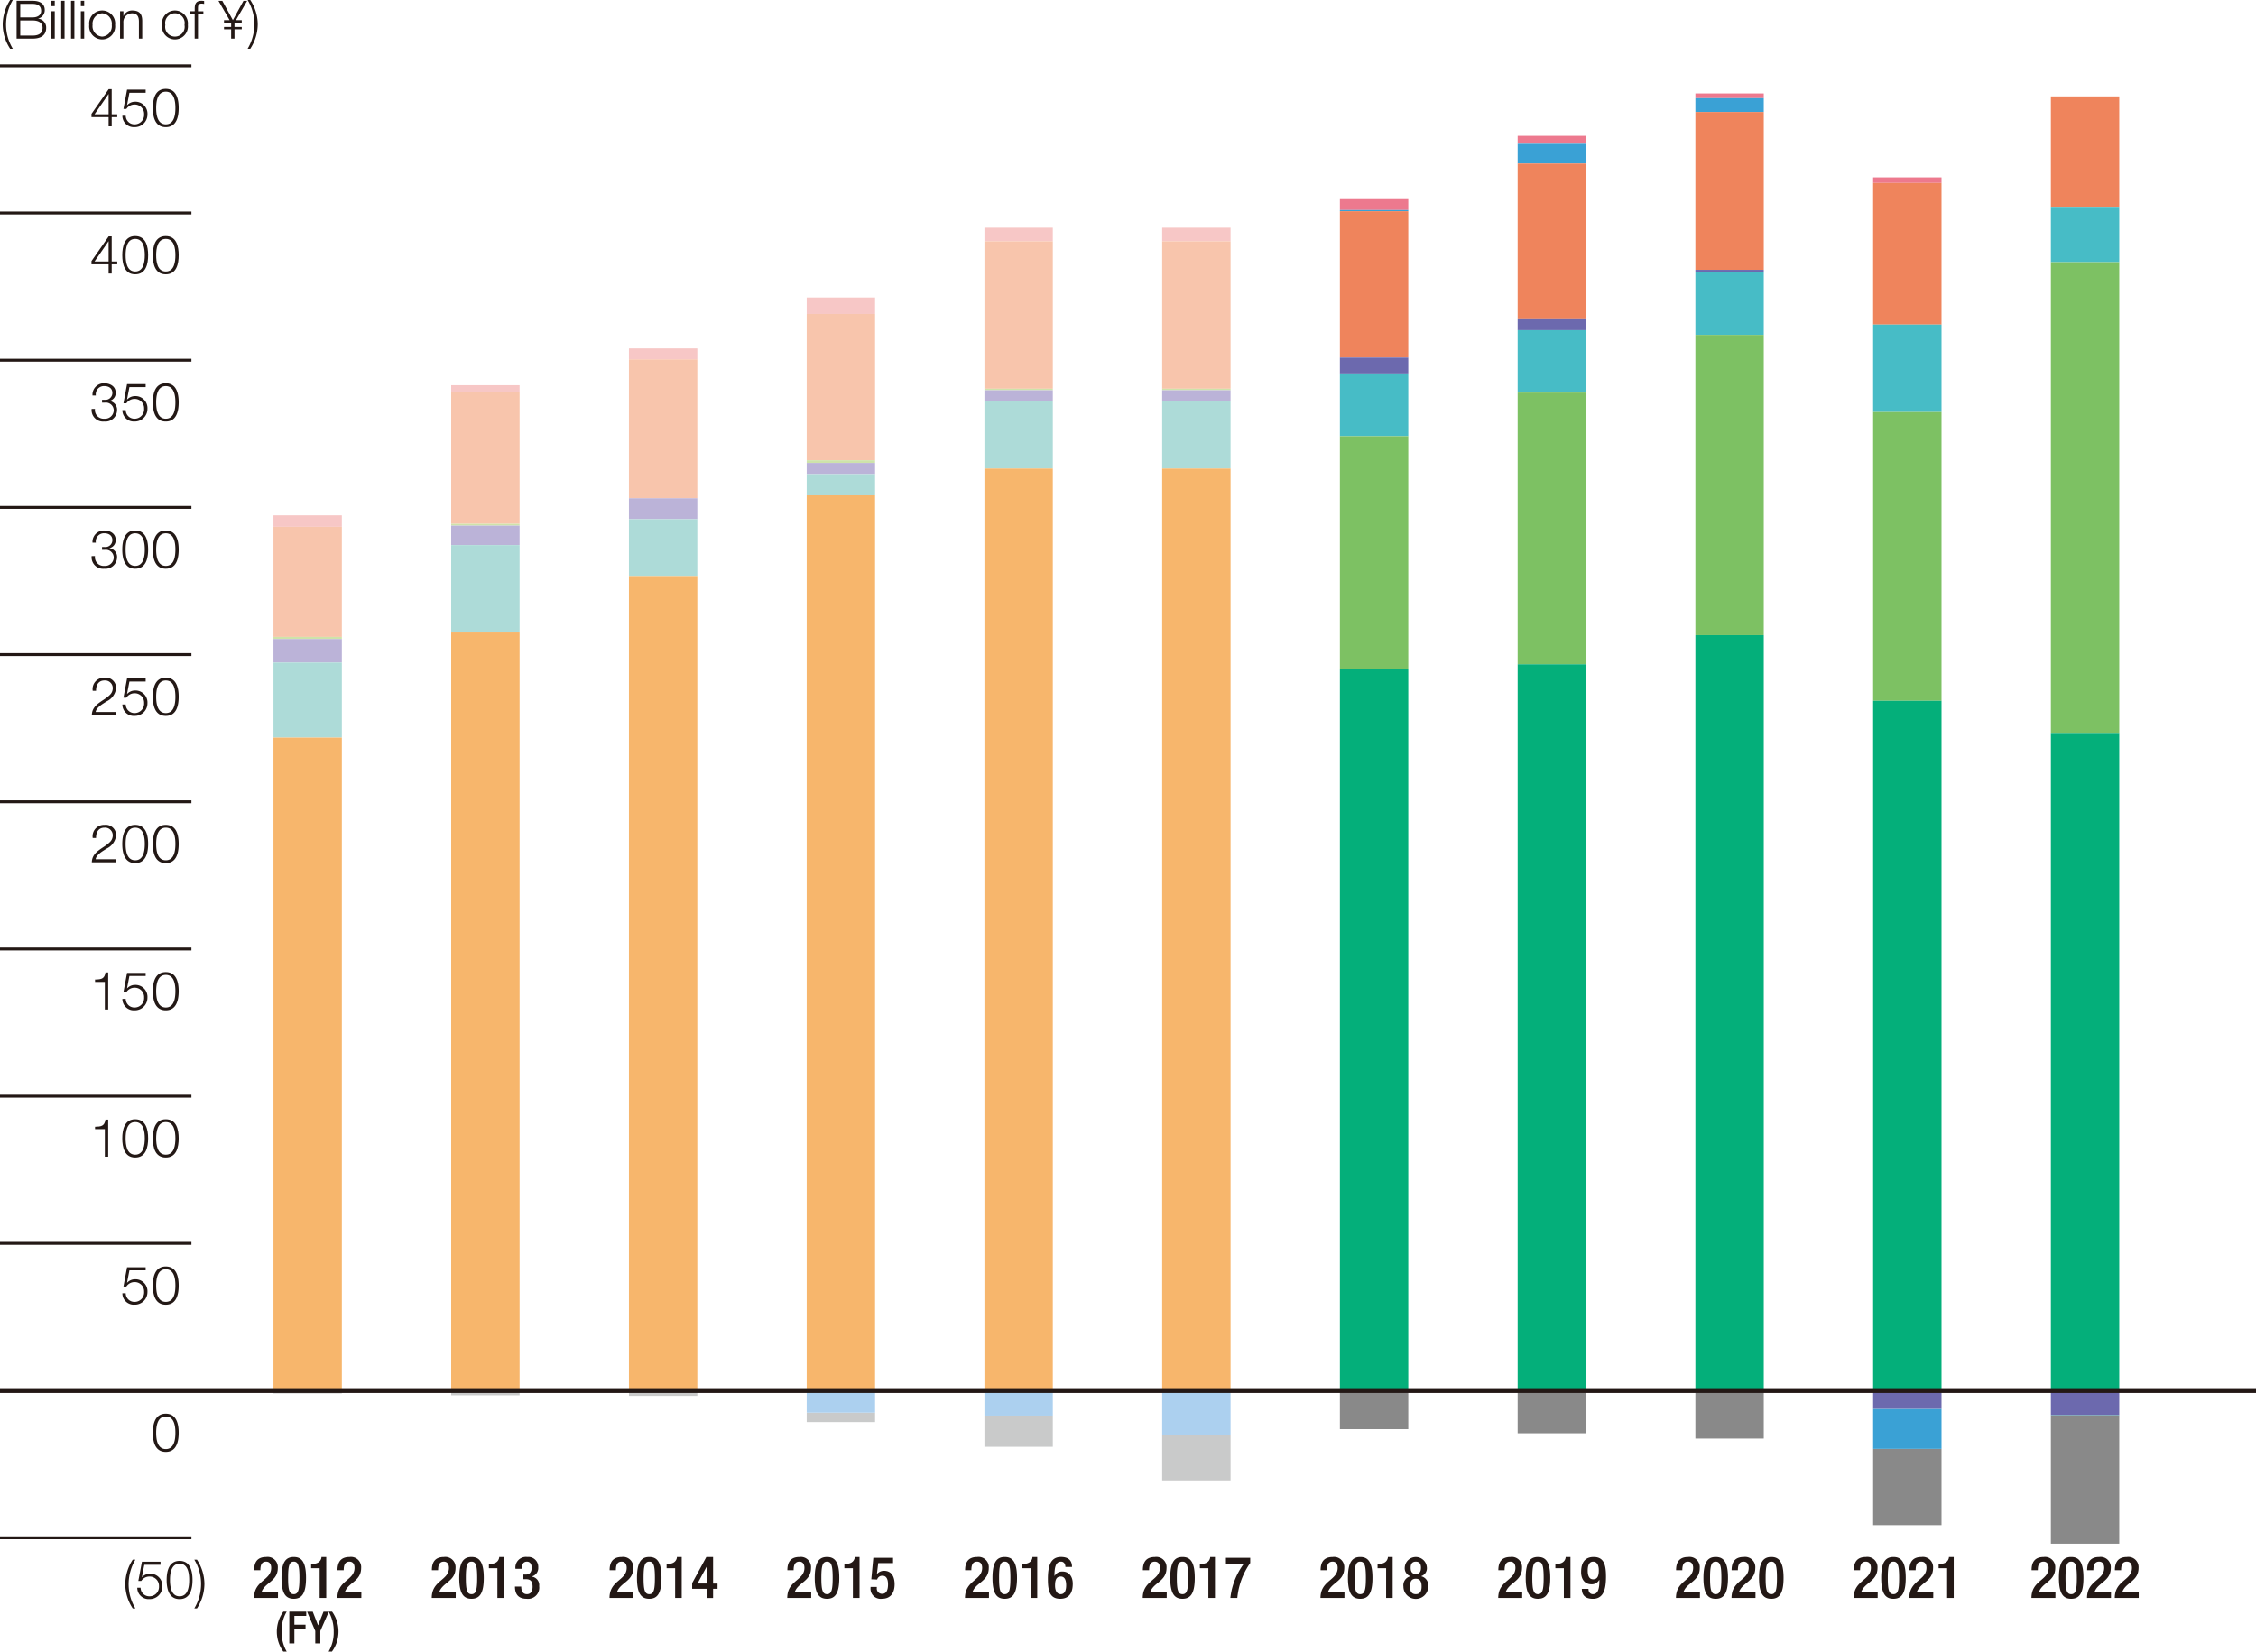 <svg xmlns="http://www.w3.org/2000/svg" viewBox="0 0 233.858 171.231"><defs><style>.cls-1{fill:none;stroke:#231815;stroke-miterlimit:10;stroke-width:.3px}.cls-2{fill:#231815}.cls-3{fill:#f7c7c6}.cls-4{fill:#f8c5ac}.cls-5{fill:#cee3aa}.cls-6{fill:#bbb3d8}.cls-7{fill:#addbd8}.cls-8{fill:#f7b66c}.cls-9{fill:#c9caca}.cls-10{fill:#acd0ef}.cls-11{fill:#ed798e}.cls-12{fill:#3aa1d5}.cls-13{fill:#898989}.cls-14{fill:#ef845c}.cls-15{fill:#6c69ae}.cls-16{fill:#47bcc6}.cls-17{fill:#7dc163}.cls-18{fill:#04af7a}</style></defs><g id="レイヤー_2" data-name="レイヤー 2"><g id="レイヤー_4" data-name="レイヤー 4"><path class="cls-1" d="M0 6.823h19.843"/><path class="cls-2" d="m9.484 12.367 1.781-2.555h.313v2.6h.576v.288h-.576v.956h-.319V12.7H9.484Zm1.775.044v-2.093h-.011L9.8 12.411ZM13.032 12.56a.9.9 0 0 0 .945.889.98.98 0 0 0 .961-1.049.966.966 0 0 0-.983-1 1.015 1.015 0 0 0-.857.456h-.3l.373-1.994H15.1v.319h-1.684l-.247 1.274.011.011a1.105 1.105 0 0 1 .813-.357 1.242 1.242 0 0 1 1.291 1.329 1.3 1.3 0 0 1-1.335 1.3 1.175 1.175 0 0 1-1.263-1.18ZM18.523 11.758c0 .9-.219 1.982-1.34 1.982s-1.34-1.082-1.34-1.977.219-1.983 1.34-1.983 1.34 1.082 1.34 1.978Zm-2.335 0c0 .67.116 1.691 1 1.691s.994-1.021.994-1.691-.115-1.687-.994-1.687-1 1.022-1 1.687Z" transform="translate(0 -.561)"/><path class="cls-1" d="M0 22.082h19.843"/><path class="cls-2" d="m9.484 27.626 1.781-2.555h.313v2.6h.576v.291h-.576v.956h-.319v-.956H9.484Zm1.775.044v-2.093h-.011L9.8 27.67ZM15.355 27.017c0 .9-.219 1.982-1.34 1.982s-1.34-1.082-1.34-1.978.22-1.982 1.34-1.982 1.34 1.082 1.34 1.978Zm-2.334 0c0 .67.115 1.691.994 1.691s.994-1.021.994-1.691-.115-1.687-.994-1.687-.994 1.022-.994 1.687ZM18.523 27.017c0 .9-.219 1.982-1.34 1.982s-1.34-1.082-1.34-1.978.219-1.982 1.34-1.982 1.34 1.082 1.34 1.978Zm-2.335 0c0 .67.116 1.691 1 1.691s.994-1.021.994-1.691-.115-1.687-.994-1.687-1 1.022-1 1.687Z" transform="translate(0 -.561)"/><path class="cls-1" d="M0 37.343h19.843"/><path class="cls-2" d="M9.847 42.953a.9.9 0 0 0 .962 1.016.9.9 0 0 0 .983-.851.816.816 0 0 0-.923-.813h-.291v-.291h.291a.718.718 0 0 0 .78-.7c0-.505-.379-.724-.84-.724a.848.848 0 0 0-.874.971h-.346A1.18 1.18 0 0 1 10.8 40.3c.6 0 1.192.3 1.192.976a.831.831 0 0 1-.648.852v.012a.9.9 0 0 1 .791.949 1.2 1.2 0 0 1-1.324 1.171A1.189 1.189 0 0 1 9.5 42.953ZM13.032 43.08a.9.9 0 0 0 .945.889.98.98 0 0 0 .961-1.049.966.966 0 0 0-.983-1 1.015 1.015 0 0 0-.857.457h-.3l.373-1.994H15.1v.317h-1.684l-.247 1.275.011.01a1.109 1.109 0 0 1 .813-.357 1.242 1.242 0 0 1 1.291 1.33 1.3 1.3 0 0 1-1.335 1.3 1.176 1.176 0 0 1-1.263-1.181ZM18.523 42.277c0 .9-.219 1.984-1.34 1.984s-1.34-1.083-1.34-1.978.219-1.982 1.34-1.982 1.34 1.082 1.34 1.976Zm-2.335 0c0 .67.116 1.692 1 1.692s.994-1.022.994-1.692-.115-1.685-.994-1.685-1 1.021-1 1.685Z" transform="translate(0 -.561)"/><path class="cls-1" d="M0 52.605h19.843"/><path class="cls-2" d="M9.847 58.215a.9.9 0 0 0 .962 1.015.9.9 0 0 0 .983-.85.817.817 0 0 0-.923-.814h-.291v-.291h.291a.717.717 0 0 0 .78-.7c0-.506-.379-.725-.84-.725a.848.848 0 0 0-.874.972h-.346a1.181 1.181 0 0 1 1.211-1.26c.6 0 1.192.3 1.192.977a.831.831 0 0 1-.648.852v.01a.9.9 0 0 1 .791.951 1.2 1.2 0 0 1-1.324 1.17A1.188 1.188 0 0 1 9.5 58.215ZM15.355 57.539c0 .9-.219 1.983-1.34 1.983s-1.34-1.083-1.34-1.977.22-1.983 1.34-1.983 1.34 1.082 1.34 1.977Zm-2.334 0c0 .67.115 1.691.994 1.691s.994-1.021.994-1.691-.115-1.686-.994-1.686-.994 1.021-.994 1.686ZM18.523 57.539c0 .9-.219 1.983-1.34 1.983s-1.34-1.083-1.34-1.977.219-1.983 1.34-1.983 1.34 1.082 1.34 1.977Zm-2.335 0c0 .67.116 1.691 1 1.691s.994-1.021.994-1.691-.115-1.686-.994-1.686-1 1.021-1 1.686Z" transform="translate(0 -.561)"/><path class="cls-1" d="M0 67.866h19.843"/><path class="cls-2" d="M12.05 74.7H9.518c.027-1.142 1.2-1.423 1.851-2.076a.958.958 0 0 0 .319-.726.792.792 0 0 0-.863-.785c-.632 0-.879.506-.868 1.072h-.346a1.185 1.185 0 0 1 1.23-1.363 1.065 1.065 0 0 1 1.192 1.082 1.69 1.69 0 0 1-.967 1.368c-.373.252-1.06.593-1.153 1.11h2.137ZM13.032 73.6a.9.9 0 0 0 .945.889.98.98 0 0 0 .961-1.049.967.967 0 0 0-.983-1 1.015 1.015 0 0 0-.857.456h-.3l.373-1.994H15.1v.32h-1.684l-.247 1.278.011.011a1.1 1.1 0 0 1 .813-.358 1.242 1.242 0 0 1 1.291 1.329 1.3 1.3 0 0 1-1.335 1.3 1.176 1.176 0 0 1-1.263-1.182ZM18.523 72.8c0 .9-.219 1.983-1.34 1.983s-1.34-1.083-1.34-1.977.219-1.984 1.34-1.984 1.34 1.083 1.34 1.978Zm-2.335 0c0 .67.116 1.691 1 1.691s.994-1.021.994-1.691-.115-1.687-.994-1.687-1 1.023-1 1.687Z" transform="translate(0 -.561)"/><path class="cls-1" d="M0 83.128h19.843"/><path class="cls-2" d="M12.05 89.963H9.518c.027-1.143 1.2-1.423 1.851-2.076a.959.959 0 0 0 .319-.726.791.791 0 0 0-.863-.785c-.632 0-.879.5-.868 1.071h-.346a1.184 1.184 0 0 1 1.23-1.362 1.065 1.065 0 0 1 1.192 1.082 1.688 1.688 0 0 1-.967 1.367c-.373.253-1.06.594-1.153 1.111h2.137ZM15.355 88.062c0 .9-.219 1.983-1.34 1.983s-1.34-1.082-1.34-1.978.22-1.982 1.34-1.982 1.34 1.082 1.34 1.977Zm-2.334 0c0 .67.115 1.692.994 1.692s.994-1.022.994-1.692-.115-1.686-.994-1.686-.994 1.024-.994 1.686ZM18.523 88.062c0 .9-.219 1.983-1.34 1.983s-1.34-1.082-1.34-1.978.219-1.982 1.34-1.982 1.34 1.082 1.34 1.977Zm-2.335 0c0 .67.116 1.692 1 1.692s.994-1.022.994-1.692-.115-1.686-.994-1.686-1 1.024-1 1.686Z" transform="translate(0 -.561)"/><path class="cls-1" d="M0 98.389h19.843"/><path class="cls-2" d="M9.853 102.121c.6-.022.978-.033 1.082-.742h.28v3.846h-.346v-2.857H9.853ZM13.032 104.126a.9.9 0 0 0 .945.89.981.981 0 0 0 .961-1.049.965.965 0 0 0-.983-1 1.015 1.015 0 0 0-.857.456h-.3l.373-1.994H15.1v.318h-1.684l-.247 1.274.011.011a1.108 1.108 0 0 1 .813-.356 1.241 1.241 0 0 1 1.291 1.329 1.3 1.3 0 0 1-1.335 1.3 1.176 1.176 0 0 1-1.263-1.181ZM18.523 103.324c0 .9-.219 1.983-1.34 1.983s-1.34-1.082-1.34-1.978.219-1.982 1.34-1.982 1.34 1.082 1.34 1.977Zm-2.335 0c0 .67.116 1.692 1 1.692s.994-1.022.994-1.692-.115-1.686-.994-1.686-1 1.021-1 1.686Z" transform="translate(0 -.561)"/><path class="cls-1" d="M0 113.651h19.843"/><path class="cls-2" d="M9.853 117.382c.6-.022.978-.033 1.082-.741h.28v3.844h-.346v-2.856H9.853ZM15.355 118.585c0 .9-.219 1.983-1.34 1.983s-1.34-1.083-1.34-1.977.22-1.984 1.34-1.984 1.34 1.082 1.34 1.978Zm-2.334 0c0 .67.115 1.691.994 1.691s.994-1.021.994-1.691-.115-1.687-.994-1.687-.994 1.022-.994 1.687ZM18.523 118.585c0 .9-.219 1.983-1.34 1.983s-1.34-1.083-1.34-1.977.219-1.984 1.34-1.984 1.34 1.082 1.34 1.978Zm-2.335 0c0 .67.116 1.691 1 1.691s.994-1.021.994-1.691-.115-1.687-.994-1.687-1 1.022-1 1.687Z" transform="translate(0 -.561)"/><path class="cls-1" d="M0 128.912h19.843"/><path class="cls-2" d="M13.032 134.648a.9.9 0 0 0 .945.89.98.98 0 0 0 .961-1.049.967.967 0 0 0-.983-1 1.015 1.015 0 0 0-.857.456h-.3l.373-1.994H15.1v.32h-1.684l-.247 1.274.011.011a1.1 1.1 0 0 1 .813-.358 1.242 1.242 0 0 1 1.291 1.329 1.3 1.3 0 0 1-1.335 1.3 1.176 1.176 0 0 1-1.263-1.182ZM18.523 133.847c0 .9-.219 1.983-1.34 1.983s-1.34-1.083-1.34-1.977.219-1.984 1.34-1.984 1.34 1.082 1.34 1.978Zm-2.335 0c0 .67.116 1.691 1 1.691s.994-1.021.994-1.691-.115-1.687-.994-1.687-1 1.022-1 1.687Z" transform="translate(0 -.561)"/><path class="cls-2" d="M0 159.435h19.843"/><path class="cls-1" d="M0 159.435h19.843"/><path class="cls-2" d="M18.523 149.108c0 .9-.219 1.983-1.34 1.983s-1.34-1.082-1.34-1.978.219-1.982 1.34-1.982 1.34 1.082 1.34 1.977Zm-2.335 0c0 .67.116 1.692 1 1.692s.994-1.022.994-1.692-.115-1.686-.994-1.686-1 1.021-1 1.686ZM1.055 5.614A4.593 4.593 0 0 1 .28 3.1 4.686 4.686 0 0 1 1.055.561h.274a4.977 4.977 0 0 0-.7 2.669 4.836 4.836 0 0 0 .7 2.384ZM1.721.644H3.38c.659 0 1.258.23 1.258.96a.889.889 0 0 1-.681.879v.011a.92.92 0 0 1 .829.956c0 .374-.132 1.115-1.406 1.115H1.721ZM2.1 2.362h1.28c.6 0 .885-.3.885-.664 0-.489-.3-.736-.885-.736H2.1Zm0 1.885h1.28c.555 0 1.033-.182 1.033-.808 0-.5-.379-.757-1.033-.757H2.1ZM5.329.644h.346V1.2h-.346Zm0 1.086h.346v2.835h-.346ZM6.346.644h.346v3.921h-.346ZM7.364.644h.346v3.921h-.346ZM8.381.644h.347V1.2h-.347Zm0 1.086h.347v2.835h-.347ZM11.932 3.148a1.349 1.349 0 1 1-2.681 0 1.349 1.349 0 1 1 2.681 0Zm-2.335 0a1.077 1.077 0 0 0 .994 1.208 1.077 1.077 0 0 0 .994-1.208 1.078 1.078 0 0 0-.994-1.209A1.078 1.078 0 0 0 9.6 3.148ZM12.446 1.73h.346v.49h.008a.962.962 0 0 1 .906-.572c.8 0 1.039.418 1.039 1.094v1.823H14.4V2.8c0-.489-.16-.858-.72-.858a.9.9 0 0 0-.89.973v1.65h-.346ZM19.472 3.148a1.349 1.349 0 1 1-2.681 0 1.349 1.349 0 1 1 2.681 0Zm-2.335 0a1.013 1.013 0 1 0 1.989 0 1.014 1.014 0 1 0-1.989 0ZM21.085 2.022h-.561v2.543h-.345V2.022H19.7V1.73h.484v-.257c-.006-.489.132-.829.686-.829a1.757 1.757 0 0 1 .291.021v.3a1.363 1.363 0 0 0-.261-.03c-.384 0-.373.241-.379.548v.247h.561ZM23.22 2.648h.58l-1.154-2h.4l1.093 2 1.1-2h.38l-1.16 2h.6V2.9h-.719l-.033.054v.4h.752V3.6h-.752v.966h-.347V3.6h-.74v-.248h.741v-.4l-.032-.052h-.709ZM25.943.561a4.6 4.6 0 0 1 .775 2.51 4.683 4.683 0 0 1-.775 2.543h-.275a4.973 4.973 0 0 0 .7-2.669 4.83 4.83 0 0 0-.7-2.384ZM29.719 167.654a3.883 3.883 0 0 0-.526 2.07 4.007 4.007 0 0 0 .526 2.068h-.355a3.519 3.519 0 0 1 .009-4.138ZM29.99 167.654h1.756v.443h-1.23v.912h1.156v.442h-1.156v1.493h-.526ZM32.681 169.658l-.848-2h.585l.553 1.419.567-1.419h.548l-.88 2v1.286h-.525Z" transform="translate(0 -.561)"/><path class="cls-2" d="M34.066 171.792a3.881 3.881 0 0 0 .526-2.068 4.009 4.009 0 0 0-.526-2.07h.355a3.519 3.519 0 0 1-.009 4.138ZM28.814 166.235h-2.482c0-1.846 1.781-1.8 1.781-3.124 0-.347-.15-.641-.528-.641-.51 0-.594.455-.594.886h-.647c0-.844.347-1.367 1.253-1.367a1.06 1.06 0 0 1 1.2 1.134c0 1.409-1.379 1.5-1.7 2.536h1.721ZM30.453 161.989c.816 0 1.271.517 1.271 2.165s-.455 2.165-1.271 2.165-1.271-.515-1.271-2.165.455-2.165 1.271-2.165Zm0 3.851c.467 0 .588-.45.588-1.686s-.121-1.684-.588-1.684-.588.449-.588 1.684.12 1.686.588 1.686ZM33.135 166.235v-3.082h-.882v-.444h.066c.408 0 .882-.1 1-.636v-.084h.5v4.246ZM37.455 166.235h-2.483c0-1.846 1.781-1.8 1.781-3.124 0-.347-.15-.641-.528-.641-.51 0-.594.455-.594.886h-.647c0-.844.348-1.367 1.253-1.367a1.06 1.06 0 0 1 1.2 1.134c0 1.409-1.38 1.5-1.7 2.536h1.722ZM47.239 166.235h-2.483c0-1.846 1.782-1.8 1.782-3.124 0-.347-.15-.641-.528-.641-.51 0-.594.455-.594.886h-.647c0-.844.347-1.367 1.253-1.367a1.06 1.06 0 0 1 1.2 1.134c0 1.409-1.379 1.5-1.7 2.536h1.721ZM48.878 161.989c.815 0 1.271.517 1.271 2.165s-.456 2.165-1.271 2.165-1.272-.515-1.272-2.165.456-2.165 1.272-2.165Zm0 3.851c.467 0 .587-.45.587-1.686s-.12-1.684-.587-1.684-.588.449-.588 1.684.12 1.686.588 1.686ZM51.56 166.235v-3.082h-.882v-.444h.066c.408 0 .881-.1 1-.636v-.084h.5v4.246ZM54.032 165.054c0 .372.12.786.582.786.426 0 .594-.342.594-.762 0-.521-.174-.792-.69-.792h-.264v-.479h.246c.456 0 .612-.312.612-.726 0-.306-.138-.611-.492-.611-.42 0-.54.359-.54.743h-.647a1.094 1.094 0 0 1 1.223-1.224 1.029 1.029 0 0 1 1.139 1.086.894.894 0 0 1-.677.93v.017a.882.882 0 0 1 .773.984 1.162 1.162 0 0 1-1.3 1.313c-.767 0-1.211-.378-1.211-1.265ZM65.664 166.235h-2.483c0-1.846 1.781-1.8 1.781-3.124 0-.347-.15-.641-.527-.641-.51 0-.594.455-.594.886h-.648c0-.844.348-1.367 1.254-1.367a1.06 1.06 0 0 1 1.2 1.134c0 1.409-1.379 1.5-1.7 2.536h1.721ZM67.3 161.989c.815 0 1.271.517 1.271 2.165s-.456 2.165-1.271 2.165-1.272-.515-1.272-2.165.459-2.165 1.272-2.165Zm0 3.851c.467 0 .587-.45.587-1.686s-.12-1.684-.587-1.684-.588.449-.588 1.684.123 1.686.588 1.686ZM69.984 166.235v-3.082H69.1v-.444h.066c.408 0 .881-.1 1-.636v-.084h.5v4.246ZM71.75 164.694l1.469-2.7h.7v2.747h.462v.546h-.462v.953h-.647v-.953H71.75Zm1.517-1.709h-.012l-.954 1.751h.966ZM84.09 166.235h-2.484c0-1.846 1.782-1.8 1.782-3.124 0-.347-.15-.641-.528-.641-.509 0-.593.455-.593.886h-.648c0-.844.348-1.367 1.253-1.367a1.06 1.06 0 0 1 1.2 1.134c0 1.409-1.379 1.5-1.7 2.536h1.718ZM85.729 161.989c.815 0 1.27.517 1.27 2.165s-.455 2.165-1.27 2.165-1.272-.515-1.272-2.165.455-2.165 1.272-2.165Zm0 3.851c.466 0 .586-.45.586-1.686s-.12-1.684-.586-1.684-.588.449-.588 1.684.12 1.686.588 1.686ZM88.41 166.235v-3.082h-.882v-.444h.072c.407 0 .881-.1 1-.636v-.084h.5v4.246ZM90.241 165.09h.648v.114a.542.542 0 0 0 .557.6c.474 0 .606-.468.606-.966s-.132-.905-.57-.905a.537.537 0 0 0-.557.389l-.606-.023.21-2.226h2.044v.546h-1.535l-.138 1.115.013.013a.957.957 0 0 1 .713-.33c.888 0 1.109.749 1.109 1.4 0 .852-.389 1.5-1.306 1.5a1.048 1.048 0 0 1-1.188-1.139ZM102.515 166.235h-2.484c0-1.846 1.781-1.8 1.781-3.124 0-.347-.149-.641-.527-.641-.51 0-.594.455-.594.886h-.647c0-.844.348-1.367 1.253-1.367a1.06 1.06 0 0 1 1.2 1.134c0 1.409-1.379 1.5-1.7 2.536h1.722ZM104.153 161.989c.816 0 1.271.517 1.271 2.165s-.455 2.165-1.271 2.165-1.271-.515-1.271-2.165.455-2.165 1.271-2.165Zm0 3.851c.467 0 .587-.45.587-1.686s-.12-1.684-.587-1.684-.588.449-.588 1.684.121 1.686.588 1.686ZM106.835 166.235v-3.082h-.882v-.444h.067c.407 0 .88-.1 1-.636v-.084h.5v4.246ZM110.44 163.021c0-.246-.113-.551-.455-.551-.641 0-.677.845-.677 1.463l.017.011a.877.877 0 0 1 .828-.449c.581 0 1.049.42 1.049 1.265 0 .977-.4 1.559-1.3 1.559-1.073 0-1.277-.815-1.277-2.033 0-1.271.233-2.3 1.355-2.3.744 0 1.145.336 1.145 1.032Zm-.485 2.819c.42 0 .564-.414.564-.912 0-.587-.174-.917-.564-.917-.5 0-.588.437-.588.947 0 .492.187.882.588.882ZM120.939 166.235h-2.483c0-1.846 1.781-1.8 1.781-3.124 0-.347-.149-.641-.527-.641-.51 0-.594.455-.594.886h-.647c0-.844.347-1.367 1.253-1.367a1.06 1.06 0 0 1 1.2 1.134c0 1.409-1.379 1.5-1.7 2.536h1.721ZM122.578 161.989c.816 0 1.271.517 1.271 2.165s-.455 2.165-1.271 2.165-1.271-.515-1.271-2.165.455-2.165 1.271-2.165Zm0 3.851c.467 0 .587-.45.587-1.686s-.12-1.684-.587-1.684-.588.449-.588 1.684.12 1.686.588 1.686ZM125.26 166.235v-3.082h-.882v-.444h.066c.408 0 .881-.1 1-.636v-.084h.5v4.246ZM127.078 162.073h2.52v.54a7.459 7.459 0 0 0-1.338 3.622h-.72a7.2 7.2 0 0 1 1.4-3.549h-1.86ZM139.364 166.235h-2.482c0-1.846 1.781-1.8 1.781-3.124 0-.347-.15-.641-.528-.641-.51 0-.594.455-.594.886h-.647c0-.844.347-1.367 1.253-1.367a1.06 1.06 0 0 1 1.2 1.134c0 1.409-1.38 1.5-1.7 2.536h1.72ZM141 161.989c.815 0 1.271.517 1.271 2.165s-.456 2.165-1.271 2.165-1.272-.515-1.272-2.165.46-2.165 1.272-2.165Zm0 3.851c.468 0 .588-.45.588-1.686s-.12-1.684-.588-1.684-.588.449-.588 1.684.123 1.686.588 1.686ZM143.685 166.235v-3.082h-.885v-.444h.065c.408 0 .882-.1 1-.636v-.084h.5v4.246ZM145.479 165.048a.956.956 0 0 1 .726-1.062v-.011a.862.862 0 0 1-.587-.918 1.148 1.148 0 0 1 2.29 0 .861.861 0 0 1-.587.918v.011a.956.956 0 0 1 .726 1.062 1.284 1.284 0 0 1-2.568 0Zm1.284.792c.48 0 .6-.361.6-.8s-.12-.8-.6-.8-.6.354-.6.8.12.8.6.8Zm0-2.087c.425 0 .534-.306.534-.648s-.109-.635-.534-.635-.534.3-.534.635.109.648.534.648ZM157.789 166.235h-2.482c0-1.846 1.781-1.8 1.781-3.124 0-.347-.15-.641-.528-.641-.51 0-.594.455-.594.886h-.648c0-.844.348-1.367 1.254-1.367a1.06 1.06 0 0 1 1.2 1.134c0 1.409-1.379 1.5-1.7 2.536h1.721ZM159.428 161.989c.815 0 1.271.517 1.271 2.165s-.456 2.165-1.271 2.165-1.272-.515-1.272-2.165.456-2.165 1.272-2.165Zm0 3.851c.468 0 .588-.45.588-1.686s-.12-1.684-.588-1.684-.588.449-.588 1.684.12 1.686.588 1.686ZM162.109 166.235v-3.082h-.88v-.444h.065c.408 0 .882-.1 1-.636v-.084h.5v4.246ZM164.66 165.288c0 .246.114.552.456.552.642 0 .678-.846.678-1.464l-.019-.012a.875.875 0 0 1-.827.45c-.582 0-1.05-.419-1.05-1.265 0-.978.4-1.56 1.3-1.56 1.073 0 1.278.817 1.278 2.033 0 1.272-.235 2.3-1.356 2.3-.743 0-1.145-.336-1.145-1.031Zm.486-2.818c-.419 0-.564.413-.564.911 0 .588.174.918.564.918.5 0 .587-.439.587-.948 0-.492-.185-.881-.587-.881ZM176.214 166.235h-2.483c0-1.846 1.782-1.8 1.782-3.124 0-.347-.151-.641-.529-.641-.509 0-.593.455-.593.886h-.648c0-.844.348-1.367 1.254-1.367a1.06 1.06 0 0 1 1.2 1.134c0 1.409-1.38 1.5-1.7 2.536h1.721ZM177.853 161.989c.815 0 1.271.517 1.271 2.165s-.456 2.165-1.271 2.165-1.272-.515-1.272-2.165.456-2.165 1.272-2.165Zm0 3.851c.467 0 .587-.45.587-1.686s-.12-1.684-.587-1.684-.588.449-.588 1.684.12 1.686.588 1.686ZM181.974 166.235h-2.483c0-1.846 1.781-1.8 1.781-3.124 0-.347-.15-.641-.528-.641-.51 0-.594.455-.594.886h-.65c0-.844.348-1.367 1.254-1.367a1.06 1.06 0 0 1 1.2 1.134c0 1.409-1.38 1.5-1.7 2.536h1.721ZM183.612 161.989c.817 0 1.272.517 1.272 2.165s-.455 2.165-1.272 2.165-1.27-.515-1.27-2.165.458-2.165 1.27-2.165Zm0 3.851c.468 0 .588-.45.588-1.686s-.12-1.684-.588-1.684-.587.449-.587 1.684.121 1.686.587 1.686ZM194.639 166.235h-2.483c0-1.846 1.782-1.8 1.782-3.124 0-.347-.151-.641-.529-.641-.51 0-.594.455-.594.886h-.647c0-.844.348-1.367 1.254-1.367a1.06 1.06 0 0 1 1.2 1.134c0 1.409-1.38 1.5-1.7 2.536h1.721ZM196.277 161.989c.816 0 1.272.517 1.272 2.165s-.456 2.165-1.272 2.165-1.271-.515-1.271-2.165.456-2.165 1.271-2.165Zm0 3.851c.468 0 .588-.45.588-1.686s-.12-1.684-.588-1.684-.588.449-.588 1.684.121 1.686.588 1.686ZM200.4 166.235h-2.482c0-1.846 1.781-1.8 1.781-3.124 0-.347-.15-.641-.528-.641-.51 0-.594.455-.594.886h-.647c0-.844.347-1.367 1.254-1.367a1.06 1.06 0 0 1 1.2 1.134c0 1.409-1.38 1.5-1.7 2.536h1.72ZM201.84 166.235v-3.082h-.882v-.444h.066c.408 0 .881-.1 1-.636v-.084h.5v4.246ZM213.064 166.235h-2.483c0-1.846 1.781-1.8 1.781-3.124 0-.347-.149-.641-.527-.641-.51 0-.594.455-.594.886h-.647c0-.844.347-1.367 1.253-1.367a1.06 1.06 0 0 1 1.2 1.134c0 1.409-1.379 1.5-1.7 2.536h1.721ZM214.7 161.989c.816 0 1.271.517 1.271 2.165s-.455 2.165-1.271 2.165-1.271-.515-1.271-2.165.458-2.165 1.271-2.165Zm0 3.851c.467 0 .587-.45.587-1.686s-.12-1.684-.587-1.684-.588.449-.588 1.684.123 1.686.588 1.686ZM218.824 166.235h-2.483c0-1.846 1.781-1.8 1.781-3.124 0-.347-.149-.641-.527-.641-.51 0-.594.455-.594.886h-.647c0-.844.347-1.367 1.252-1.367a1.06 1.06 0 0 1 1.2 1.134c0 1.409-1.379 1.5-1.7 2.536h1.721ZM221.7 166.235h-2.482c0-1.846 1.781-1.8 1.781-3.124 0-.347-.15-.641-.528-.641-.51 0-.594.455-.594.886h-.648c0-.844.348-1.367 1.254-1.367a1.06 1.06 0 0 1 1.2 1.134c0 1.409-1.38 1.5-1.7 2.536h1.717ZM13.76 167.319a4.594 4.594 0 0 1-.774-2.509 4.686 4.686 0 0 1 .774-2.544h.275a4.978 4.978 0 0 0-.7 2.67 4.825 4.825 0 0 0 .7 2.383ZM14.575 165.172a.9.9 0 0 0 .945.89.981.981 0 0 0 .961-1.049.965.965 0 0 0-.983-1 1.016 1.016 0 0 0-.857.456h-.3l.374-1.994h1.923v.318h-1.679l-.247 1.274.012.011a1.108 1.108 0 0 1 .812-.356 1.241 1.241 0 0 1 1.291 1.329 1.3 1.3 0 0 1-1.335 1.3 1.177 1.177 0 0 1-1.263-1.181ZM19.956 164.37c0 .9-.22 1.983-1.34 1.983s-1.341-1.082-1.341-1.978.22-1.982 1.341-1.982 1.34 1.082 1.34 1.977Zm-2.334 0c0 .67.115 1.692.994 1.692s.994-1.022.994-1.692-.115-1.686-.994-1.686-.994 1.021-.994 1.686ZM20.416 162.266a4.6 4.6 0 0 1 .774 2.51 4.682 4.682 0 0 1-.774 2.543h-.274a4.987 4.987 0 0 0 .7-2.67 4.842 4.842 0 0 0-.7-2.383Z" transform="translate(0 -.561)"/><path class="cls-3" d="M46.772 39.938h7.088v.672h-7.088z"/><path class="cls-4" d="M46.772 40.609h7.088v13.705h-7.088z"/><path class="cls-5" d="M46.772 54.314h7.088v.183h-7.088z"/><path class="cls-6" d="M46.772 54.497h7.088v2.015h-7.088z"/><path class="cls-7" d="M46.772 56.512h7.088v9.065h-7.088z"/><path class="cls-8" d="M46.772 65.577h7.088v78.597h-7.088z"/><path class="cls-9" d="M46.772 144.174h7.088v.488h-7.088z"/><path class="cls-3" d="M65.197 36.122h7.088v1.129h-7.088z"/><path class="cls-4" d="M65.197 37.252h7.088v14.407h-7.088z"/><rect class="cls-5" x="65.197" y="51.659" width="7.088"/><path class="cls-6" d="M65.197 51.659h7.088v2.167h-7.088z"/><path class="cls-7" d="M65.197 53.826h7.088v5.891h-7.088z"/><path class="cls-8" d="M65.197 59.717h7.088v84.457h-7.088z"/><path class="cls-9" d="M65.197 144.174h7.088v.549h-7.088z"/><path class="cls-3" d="M83.622 30.842h7.088v1.709h-7.088z"/><path class="cls-4" d="M83.622 32.551h7.088v15.17h-7.088z"/><path class="cls-5" d="M83.622 47.721h7.088v.275h-7.088z"/><path class="cls-6" d="M83.622 47.996h7.088v1.16h-7.088z"/><path class="cls-7" d="M83.622 49.156h7.088v2.198h-7.088z"/><path class="cls-8" d="M83.622 51.353h7.088v92.82h-7.088z"/><path class="cls-9" d="M83.622 146.463h7.088v.977h-7.088z"/><path class="cls-10" d="M83.622 144.174h7.088v2.289h-7.088z"/><path class="cls-3" d="M102.047 23.608h7.088v1.404h-7.088z"/><path class="cls-4" d="M102.047 25.012h7.088v15.292h-7.088z"/><path class="cls-5" d="M102.047 40.304h7.088v.153h-7.088z"/><path class="cls-6" d="M102.047 40.457h7.088v1.129h-7.088z"/><path class="cls-7" d="M102.047 41.586h7.088v6.99h-7.088z"/><path class="cls-8" d="M102.047 48.576h7.088v95.598h-7.088z"/><path class="cls-9" d="M102.047 146.768h7.088v3.235h-7.088z"/><path class="cls-10" d="M102.047 144.174h7.088v2.594h-7.088z"/><path class="cls-3" d="M120.472 23.608h7.088v1.404h-7.088z"/><path class="cls-4" d="M120.472 25.012h7.088v15.292h-7.088z"/><path class="cls-5" d="M120.472 40.304h7.088v.153h-7.088z"/><path class="cls-6" d="M120.472 40.457h7.088v1.129h-7.088z"/><path class="cls-7" d="M120.472 41.586h7.088v6.99h-7.088z"/><path class="cls-8" d="M120.472 48.576h7.088v95.598h-7.088z"/><path class="cls-9" d="M120.472 148.783h7.088v4.701h-7.088z"/><path class="cls-10" d="M120.472 144.174h7.088v4.609h-7.088z"/><path class="cls-3" d="M28.348 53.429h7.088v1.19h-7.088z"/><path class="cls-4" d="M28.348 54.619h7.088v11.416h-7.088z"/><path class="cls-5" d="M28.348 66.035h7.088v.214h-7.088z"/><path class="cls-6" d="M28.348 66.249h7.088v2.442h-7.088z"/><path class="cls-7" d="M28.348 68.69h7.088v7.783h-7.088z"/><path class="cls-8" d="M28.348 76.474h7.088v67.7h-7.088z"/><path class="cls-9" d="M28.348 144.204h7.088v.275h-7.088z"/><path class="cls-5" d="M28.348 144.174h7.088v.031h-7.088z"/><path class="cls-11" d="M138.895 20.647h7.088v1.129h-7.088z"/><path class="cls-12" d="M138.895 21.777h7.088v.122h-7.088z"/><path class="cls-13" d="M138.895 144.174h7.088v3.999h-7.088z"/><path class="cls-14" d="M138.895 21.899h7.088v15.17h-7.088z"/><path class="cls-15" d="M138.895 37.069h7.088v1.648h-7.088z"/><path class="cls-16" d="M138.895 38.717h7.088v6.501h-7.088z"/><path class="cls-17" d="M138.895 45.218h7.088v24.113h-7.088z"/><path class="cls-18" d="M138.895 69.331h7.088v74.842h-7.088z"/><path class="cls-13" d="M157.32 144.174h7.088v4.426h-7.088z"/><path class="cls-11" d="M157.32 14.085h7.088v.824h-7.088z"/><path class="cls-12" d="M157.32 14.909h7.088v2.045h-7.088z"/><path class="cls-14" d="M157.32 16.954h7.088v16.147h-7.088z"/><path class="cls-15" d="M157.32 33.101h7.088v1.129h-7.088z"/><path class="cls-16" d="M157.32 34.23h7.088v6.471h-7.088z"/><path class="cls-17" d="M157.32 40.701h7.088v28.173h-7.088z"/><path class="cls-18" d="M157.32 68.873h7.088v75.3h-7.088z"/><path class="cls-13" d="M175.745 144.174h7.088v4.975h-7.088z"/><path class="cls-11" d="M175.745 9.689h7.088v.488h-7.088z"/><path class="cls-12" d="M175.745 10.178h7.088v1.435h-7.088z"/><path class="cls-14" d="M175.745 11.612h7.088v16.36h-7.088z"/><path class="cls-15" d="M175.745 27.973h7.088v.244h-7.088z"/><path class="cls-16" d="M175.745 28.217h7.088v6.501h-7.088z"/><path class="cls-17" d="M175.745 34.718h7.088v31.133h-7.088z"/><path class="cls-18" d="M175.745 65.852h7.088v78.322h-7.088z"/><path class="cls-13" d="M212.595 146.707h7.088v13.339h-7.088z"/><path class="cls-14" d="M212.595 9.995h7.088v11.446h-7.088z"/><path class="cls-16" d="M212.595 21.441h7.088v5.738h-7.088z"/><path class="cls-17" d="M212.595 27.179h7.088v48.806h-7.088z"/><path class="cls-18" d="M212.595 75.985h7.088v68.188h-7.088z"/><path class="cls-13" d="M194.17 150.217h7.088v7.905h-7.088z"/><path class="cls-12" d="M194.17 146.066h7.088v4.151h-7.088zM212.595 146.677h7.088v.031h-7.088z"/><path class="cls-15" d="M194.17 144.174h7.088v1.892h-7.088zM212.595 144.174h7.088v2.503h-7.088z"/><path class="cls-11" d="M194.17 18.388h7.088v.58h-7.088z"/><path class="cls-14" d="M194.17 18.968h7.088V33.65h-7.088z"/><path class="cls-16" d="M194.17 33.65h7.088v9.065h-7.088z"/><path class="cls-17" d="M194.17 42.715h7.088v29.943h-7.088z"/><path class="cls-18" d="M194.17 72.658h7.088v71.515h-7.088z"/><path style="stroke-width:.5px;fill:none;stroke:#231815;stroke-miterlimit:10" d="M0 144.174h233.858"/></g></g></svg>